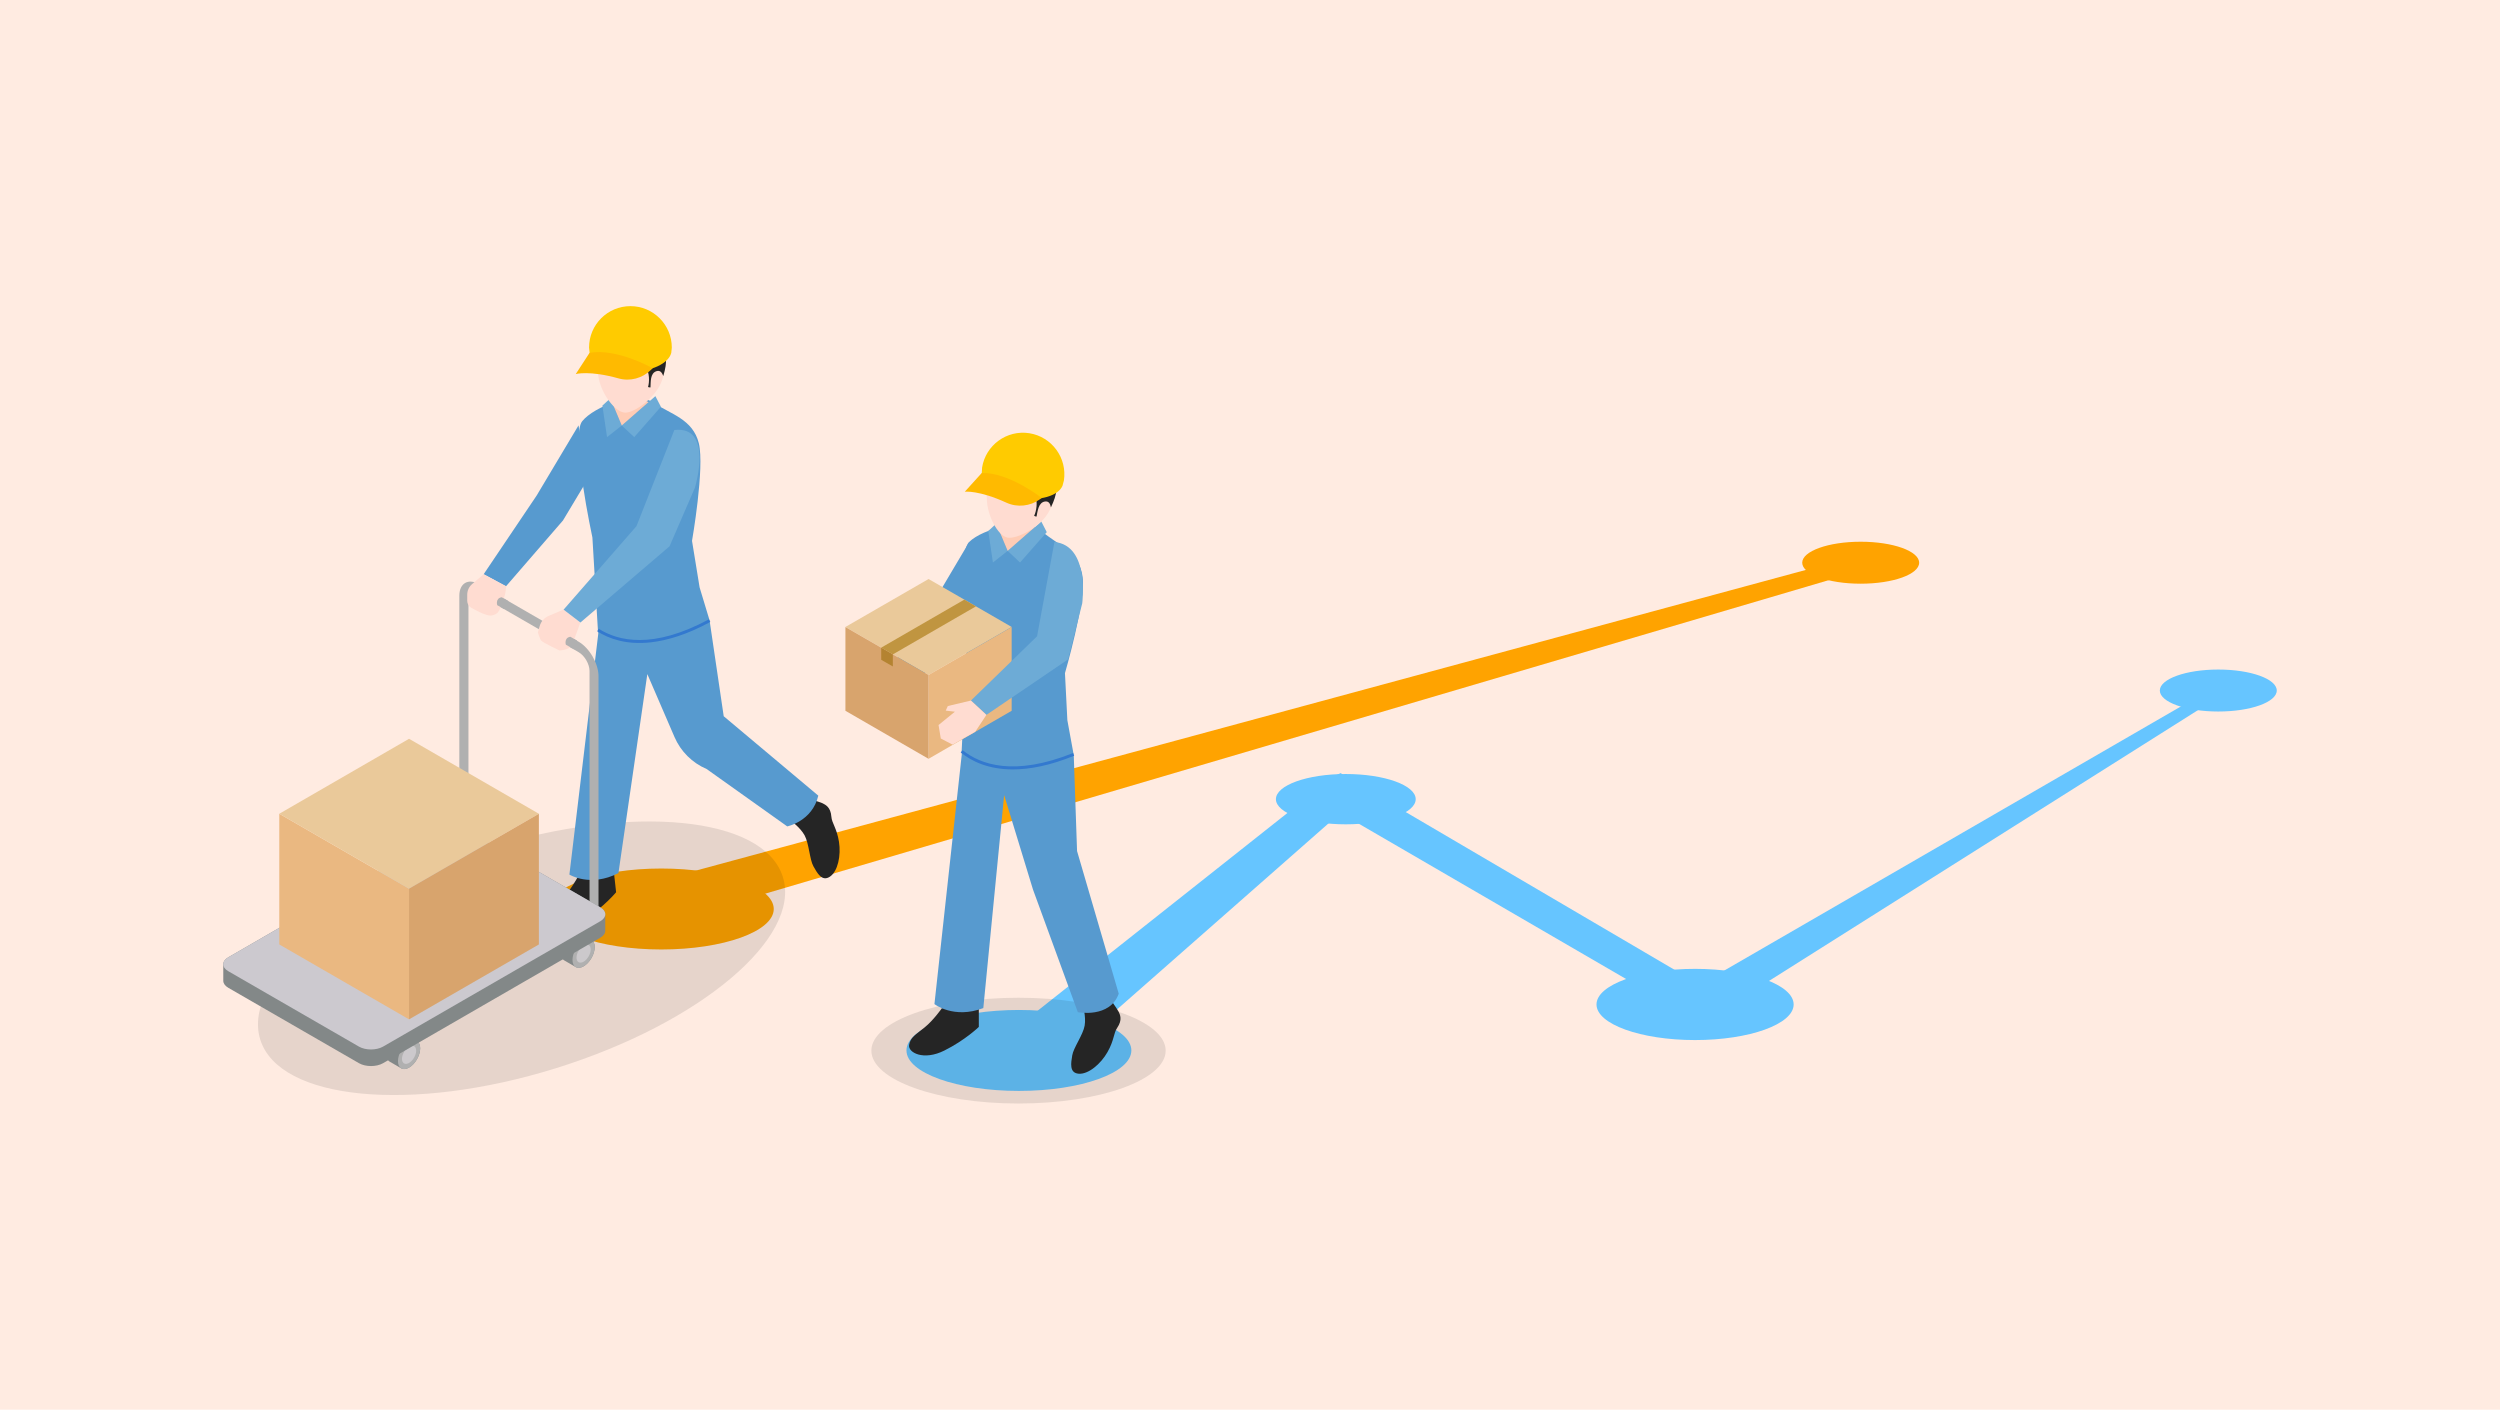 <?xml version="1.0" encoding="utf-8"?>
<!-- Generator: Adobe Illustrator 25.0.1, SVG Export Plug-In . SVG Version: 6.00 Build 0)  -->
<svg version="1.1" id="レイヤー_1" xmlns="http://www.w3.org/2000/svg" xmlns:xlink="http://www.w3.org/1999/xlink" x="0px"
	 y="0px" viewBox="0 0 500 281.931" style="enable-background:new 0 0 500 281.931;" xml:space="preserve">
<style type="text/css">
	.st0{fill:#FFEBE1;}
	.st1{fill:#FF9364;}
	.st2{fill:#FFA300;}
	.st3{opacity:0.1;enable-background:new    ;}
	.st4{fill:#252525;}
	.st5{fill:#579ACF;}
	.st6{fill:#838888;}
	.st7{fill:#B0B0B0;}
	.st8{fill:#CCC9CC;}
	.st9{fill:#CCC9CF;}
	.st10{fill:#3379CF;}
	.st11{fill:#6DABD6;}
	.st12{fill:#FFCCB5;}
	.st13{fill:#FFDCD1;}
	.st14{fill:#FFCB00;}
	.st15{fill:#FFBA00;}
	.st16{fill:#EAB881;}
	.st17{fill:#EAC99A;}
	.st18{fill:#D8A46D;}
	.st19{fill:#66C5FF;}
	.st20{fill:#C09540;}
	.st21{fill:#B48331;}
</style>
<rect id="長方形_277" class="st0" width="500" height="281.931"/>
<g>
	<g>
		<g>
			<line class="st1" x1="138.466" y1="185.397" x2="130.613" y2="178.126"/>
			<polyline class="st2" points="132.262,175.99 373.401,110.669 376.246,112.935 142.187,181.932 			"/>
			<ellipse class="st2" cx="132.262" cy="181.799" rx="22.489" ry="8.096"/>
			<ellipse class="st2" cx="372.137" cy="112.543" rx="11.694" ry="4.198"/>
		</g>
		<g>
			
				<ellipse transform="matrix(0.955 -0.297 0.297 0.955 -52.197 39.603)" class="st3" cx="104.283" cy="191.644" rx="54.726" ry="23.039"/>
			<g>
				<path class="st4" d="M115.46,175.567c0,0-1.395,2.541-2.975,4.168c-1.58,1.626-2.649,2.308-2.711,3.858
					c-0.062,1.534,3.223,2.866,7.127,0.325c3.904-2.541,6.321-5.469,6.321-5.469l-0.495-4.462L115.46,175.567z"/>
				<path class="st4" d="M157.957,163.993c0,0,2.061,1.425,2.959,3.067c0.898,1.643,1.007,4.864,1.766,6.197
					c0.759,1.333,1.689,3.145,3.3,2.076c1.595-1.069,2.246-4.245,1.813-6.972c-0.434-2.726-1.425-3.734-1.518-5.004
					c-0.139-1.967-1.208-2.402-1.751-2.695c-0.542-0.295-4.214-1.302-4.214-1.302L157.957,163.993z"/>
				<path class="st5" d="M113.88,174.916c0,0,4.168,2.603,9.807-0.295l5.779-39.802l5.438,12.596
					c1.239,2.866,3.533,5.159,6.414,6.384l16.129,11.481c0,0,5.02-1.023,6.213-6.151l-18.917-15.881l-2.82-19.119
					c-11.109,5.981-18.158,4.54-22.341,1.875l0.077,0.697L113.88,174.916z"/>
				<polygon class="st5" points="115.708,85.071 107.31,99.139 96.728,114.849 101.206,117.25 112.593,104.097 117.396,96.086 				
					"/>
				<g>
					<path class="st6" d="M83.388,211.852c0.867-1.503,0.867-3.13,0-3.641l-2.324-1.348c-0.867-0.495-2.277,0.31-3.145,1.813
						c-0.867,1.503-0.867,3.13,0,3.641l2.324,1.348C81.111,214.176,82.521,213.37,83.388,211.852z"/>
					<path class="st7" d="M80.244,213.68c-0.867-0.495-0.867-2.138,0-3.641s2.277-2.324,3.145-1.813
						c0.867,0.495,0.867,2.138,0,3.641C82.521,213.37,81.111,214.176,80.244,213.68z"/>
					<path class="st8" d="M80.816,212.689c-0.558-0.325-0.558-1.364,0-2.308c0.558-0.961,1.456-1.472,1.999-1.162
						c0.558,0.325,0.558,1.364,0,2.308C82.257,212.487,81.375,212.998,80.816,212.689z"/>
				</g>
				<g>
					<path class="st6" d="M118.295,191.602c0.867-1.503,0.867-3.13,0-3.641l-2.324-1.348c-0.867-0.495-2.277,0.31-3.145,1.813
						c-0.867,1.503-0.867,3.13,0,3.641l2.324,1.348C116.017,193.926,117.427,193.105,118.295,191.602z"/>
					<path class="st7" d="M115.15,193.43c-0.867-0.495-0.867-2.138,0-3.641c0.867-1.503,2.277-2.324,3.145-1.813
						c0.867,0.495,0.867,2.138,0,3.641C117.427,193.105,116.017,193.926,115.15,193.43z"/>
					<path class="st8" d="M115.723,192.439c-0.558-0.325-0.558-1.364,0-2.308c0.558-0.961,1.456-1.472,1.999-1.162
						c0.558,0.325,0.558,1.364,0,2.308C117.18,192.237,116.28,192.748,115.723,192.439z"/>
				</g>
				<path class="st7" d="M119.736,185.637l-1.828-1.054v-50.368c0-1.395-0.976-3.084-2.185-3.78L95.876,118.97
					c-1.208-0.697-2.185-0.124-2.185,1.255v50.384l-1.828-1.054v-50.384c0-2.541,1.797-3.579,3.997-2.308l19.847,11.465
					c2.2,1.271,3.997,4.384,3.997,6.925v50.384H119.736z"/>
				<path class="st6" d="M120.061,181.469l-26.152-15.091c-1.333-0.759-3.486-0.759-4.803,0l-43.458,25.083
					c-0.666,0.387-0.992,0.883-0.992,1.395v3.3c0,0.495,0.325,1.007,0.992,1.395L71.8,212.642c1.333,0.759,3.486,0.759,4.803,0
					l43.458-25.099c0.666-0.387,0.992-0.883,0.992-1.395v-3.3C121.052,182.353,120.727,181.857,120.061,181.469z"/>
				<path class="st9" d="M120.061,184.243l-43.458,25.083c-1.333,0.759-3.486,0.759-4.803,0l-26.152-15.091
					c-1.333-0.759-1.333-2.015,0-2.774l43.458-25.083c1.333-0.759,3.486-0.759,4.803,0l26.152,15.091
					C121.393,182.228,121.393,183.468,120.061,184.243z"/>
				<path class="st5" d="M141.937,124.145l-2.015-6.662l-1.518-9.312c0,0,2.556-14.641,1.364-19.506
					c-1.193-4.864-5.655-5.825-9.141-8.165c-3.486-2.355-11.743,0.728-14.192,3.749c-2.355,2.913,2.045,23.255,2.045,23.255
					l1.1,18.514C123.779,128.684,130.828,130.109,141.937,124.145z"/>
				<path class="st10" d="M130.163,128.467c-4.849,0.542-8.351-0.697-10.737-2.215l0.325-0.495c3.874,2.464,10.83,4.152,22.031-1.89
					l0.279,0.526C137.429,126.903,133.478,128.096,130.163,128.467z"/>
				<polygon class="st11" points="131.077,79.23 124.352,85.102 126.847,87.425 132.177,81.353 				"/>
				<polygon class="st11" points="124.352,85.102 122.075,79.664 120.479,81.12 121.409,87.425 				"/>
				<path class="st12" d="M124.352,85.102l-1.936-4.617c0,0,4.896-1.069,7.328-0.093L124.352,85.102z"/>
				<path class="st13" d="M96.728,114.849l-2.308,1.967c-0.62,0.526-0.976,1.317-0.976,2.123v1.208c0,0.589,0.31,1.131,0.836,1.425
					c0.728,0.403,1.782,0.961,2.448,1.208c1.115,0.403,1.595,0.48,2.479,0c0.883-0.48,1.038-1.999,1.518-3.052
					c0.48-1.038,0.48-2.479,0.48-2.479L96.728,114.849z"/>
				<path class="st7" d="M100.803,121.82l-1.364-0.79c0,0-0.403-1.395,0.915-1.58l1.333,0.775L100.803,121.82z"/>
				<path class="st13" d="M112.701,121.914l-2.944,1.255c-0.883,0.372-1.549,1.115-1.813,2.03l-0.372,1.286
					c0,0,0.356,1.239,0.682,1.643c0.325,0.403,3.641,1.967,3.641,1.967s1.921-0.077,2.402-0.961c0.48-0.883,1.766-4.648,1.766-4.648
					L112.701,121.914z"/>
				<path class="st7" d="M114.53,129.722l-1.364-0.79c0,0-0.403-1.395,0.915-1.58l1.333,0.775L114.53,129.722z"/>
				<path class="st11" d="M134.873,86.001l-7.576,19.227l-14.579,16.702l3.362,2.572l17.832-15.245l5.082-11.743
					C138.994,97.481,142.789,85.102,134.873,86.001z"/>
				<path class="st13" d="M132.657,75.202c-0.062,0.202-0.108,0.387-0.17,0.605c-1.054,3.579-5.562,6.755-7.422,6.724
					c-2.092-0.031-4.787-3.889-5.314-6.864c-0.31-1.751-0.697-3.084-0.744-4.446c-0.108-1.007-0.031-2.061,0.356-3.331
					c0.449-1.503,1.224-2.835,2.665-3.843c2.897-1.967,9.761,0,10.504,3.672C133.246,71.142,133.556,72.149,132.657,75.202z"/>
				<path class="st4" d="M132.657,75.202c-0.248-0.666-0.605-1.193-1.333-0.976c-1.333,0.387-1.162,2.231-1.224,3.254
					c-0.217,0.031-0.341-0.031-0.495-0.077c0.31-0.945,0.31-3.036-0.418-3.78c-0.976-1.023-2.665-0.775-3.982-0.915
					c-1.162-0.108-2.417-0.31-3.61-0.465c-1.302-0.202-1.782-0.465-2.587-1.007c-0.108-1.007-0.031-2.061,0.356-3.331
					c0.449-1.503,1.224-2.835,2.665-3.843c2.897-1.967,9.761,0,10.504,3.672C133.246,71.142,133.556,72.149,132.657,75.202z"/>
				<path class="st14" d="M126.088,61.227c-4.571,0-8.274,3.703-8.274,8.274c0,0.108,0.031,0.217,0.031,0.341
					c0.015,0.248,0.046,0.495,0.077,0.728c0.526,2.123,3.966,3.764,8.165,3.764s7.638-1.643,8.165-3.764
					c0.031-0.248,0.062-0.48,0.077-0.728c0-0.108,0.031-0.217,0.031-0.341C134.361,64.945,130.643,61.227,126.088,61.227z"/>
				<path class="st15" d="M117.908,70.569l-2.758,4.245c0,0,2.711-0.775,8.568,0.867c2.293,0.651,4.772-0.031,6.476-1.705
					l0.341-0.325C130.55,73.652,123.361,69.577,117.908,70.569z"/>
				<g>
					<polygon class="st16" points="55.857,162.754 55.857,162.754 55.857,188.891 81.808,203.873 81.808,177.736 					"/>
					<polygon class="st17" points="55.857,162.754 55.857,162.754 81.808,147.756 					"/>
					<path class="st17" d="M107.775,162.754l-25.967-14.997L107.775,162.754z"/>
					<polygon class="st17" points="107.775,162.754 81.808,147.756 55.857,162.754 81.808,177.736 					"/>
					<path class="st18" d="M107.775,162.754L107.775,162.754L107.775,162.754z"/>
					<polygon class="st18" points="81.808,177.736 81.808,203.873 107.775,188.891 107.775,162.754 107.775,162.754 					"/>
				</g>
			</g>
		</g>
	</g>
	<g>
		<g>
			<polygon class="st19" points="202.134,206.416 266.799,155.22 268.149,154.62 269.273,155.445 341.439,197.793 338.74,197.643 
				444.922,136.232 446.767,137.498 342.159,203.533 338.94,203.89 337.59,202.991 266.424,161.643 268.898,161.868 
				209.987,213.687 			"/>
			<ellipse class="st19" cx="203.783" cy="210.089" rx="22.489" ry="8.096"/>
			<ellipse class="st19" cx="339.015" cy="200.892" rx="19.715" ry="7.121"/>
			<ellipse class="st19" cx="269.162" cy="159.834" rx="13.979" ry="5.032"/>
			<ellipse class="st19" cx="443.658" cy="138.106" rx="11.694" ry="4.198"/>
		</g>
		<g>
			<ellipse class="st3" cx="203.704" cy="210.126" rx="29.43" ry="10.578"/>
			<g>
				<path class="st4" d="M188.374,201.65c0,0-1.658,2.371-3.424,3.812c-1.766,1.441-2.882,1.999-3.13,3.533
					c-0.248,1.518,2.882,3.207,7.049,1.115c4.168-2.076,6.894-4.725,6.894-4.725v-4.493L188.374,201.65z"/>
				<path class="st4" d="M216.525,200.891c0,0,0.728,2.402,0.403,4.245c-0.325,1.844-2.246,4.431-2.479,5.934
					c-0.248,1.503-0.635,3.517,1.286,3.672c1.921,0.155,4.4-1.921,5.764-4.323s1.208-3.812,1.936-4.849
					c1.115-1.643,0.558-2.634,0.31-3.192s-2.479-3.656-2.479-3.656L216.525,200.891z"/>
				<path class="st5" d="M186.887,200.814c0,0,3.843,3.052,9.776,0.805l4.168-42.591l5.764,18.871l8.971,24.541
					c0,0,6.414,1.255,8.181-3.703l-8.335-28.523l-0.666-19.304c-11.697,4.71-18.545,2.495-22.403-0.62v0.697L186.887,200.814z"/>
				<polygon class="st5" points="193.843,108.397 184.47,124.215 173.904,139.91 178.381,142.326 189.768,129.173 194.571,121.163 
									"/>
				<path class="st5" d="M214.727,150.895l-1.255-6.848l-0.48-9.42c0,0,4.168-14.269,3.533-19.227
					c-0.635-4.974-4.974-6.414-8.181-9.141c-3.207-2.727-11.743-0.589-14.517,2.138c-2.665,2.634-0.543,23.349-0.543,23.349
					l-0.961,18.53C196.182,153.389,203.03,155.604,214.727,150.895z"/>
				<path class="st10" d="M202.566,153.884c-4.88,0-8.227-1.611-10.427-3.393l0.372-0.465c3.564,2.882,10.303,5.33,22.109,0.574
					l0.217,0.543C209.956,153.141,205.897,153.884,202.566,153.884z"/>
				<polygon class="st11" points="208.252,104.291 201.528,110.179 204.007,112.502 209.352,106.429 				"/>
				<polygon class="st11" points="201.528,110.179 199.235,104.741 197.654,106.197 198.584,112.502 				"/>
				<path class="st12" d="M201.528,110.179l-1.936-4.617c0,0,4.896-1.069,7.328-0.093L201.528,110.179z"/>
				<path class="st13" d="M210.188,101.472c-0.093,0.186-0.17,0.372-0.264,0.574c-1.611,3.377-6.554,5.794-8.382,5.484
					c-2.061-0.356-4.105-4.586-4.168-7.607c-0.031-1.782-0.202-3.161-0.046-4.508c0.046-1.007,0.295-2.03,0.883-3.238
					c0.682-1.41,1.658-2.603,3.238-3.377c3.161-1.503,9.637,1.534,9.807,5.268C211.397,97.567,211.552,98.59,210.188,101.472z"/>
				<path class="st4" d="M210.188,101.472c-0.139-0.697-0.418-1.271-1.162-1.177c-1.379,0.17-1.503,2.015-1.72,3.021
					c-0.217,0-0.325-0.077-0.48-0.155c0.449-0.883,0.775-2.944,0.186-3.795c-0.805-1.162-2.51-1.193-3.78-1.534
					c-1.131-0.295-2.339-0.682-3.502-1.038c-1.255-0.403-1.689-0.744-2.402-1.395c0.046-1.007,0.295-2.03,0.883-3.238
					c0.682-1.41,1.658-2.603,3.238-3.377c3.161-1.503,9.637,1.534,9.807,5.268C211.397,97.567,211.552,98.59,210.188,101.472z"/>
				<path class="st14" d="M205.881,86.645c-4.508-0.713-8.753,2.371-9.466,6.879c-0.015,0.108,0,0.217-0.015,0.341
					c-0.031,0.248-0.031,0.495-0.046,0.728c0.185,2.185,3.331,4.338,7.484,5.004c4.152,0.666,7.809-0.434,8.661-2.433
					c0.062-0.233,0.139-0.465,0.186-0.713c0.015-0.108,0.062-0.217,0.093-0.325C213.473,91.602,210.389,87.373,205.881,86.645z"/>
				<path class="st15" d="M196.353,94.593l-3.393,3.749c0,0,2.789-0.341,8.335,2.2c2.169,0.992,4.725,0.713,6.662-0.666l0.387-0.279
					C208.345,99.612,201.884,94.468,196.353,94.593z"/>
				<g>
					<polygon class="st17" points="169.085,125.393 176.243,129.529 178.567,130.878 185.709,134.998 202.333,125.393 
						195.19,121.271 192.867,119.924 185.709,115.802 					"/>
					<polygon class="st16" points="185.709,151.763 185.709,134.998 202.333,125.409 202.333,142.156 					"/>
					<polygon class="st20" points="176.243,129.529 178.567,130.878 195.19,121.271 192.867,119.924 					"/>
					<polygon class="st18" points="169.085,125.409 185.709,134.998 185.709,151.763 169.085,142.156 					"/>
					<polygon class="st21" points="176.243,129.529 178.567,130.878 178.567,133.295 176.243,131.962 					"/>
				</g>
				<path class="st11" d="M210.886,108.397l-3.471,18.855l-13.232,12.86l3.099,2.866l16.345-11.109l2.82-11.202
					C216.432,120.683,218.059,109.094,210.886,108.397z"/>
				<path class="st13" d="M194.184,140.111c-3.951,0.915-4.633,1.115-4.633,1.115l-0.403,0.898l1.828,0.217l-3.269,2.665
					l0.449,2.695l2.355,1.224l4.524-2.556l2.246-3.393L194.184,140.111z"/>
			</g>
		</g>
	</g>
</g>
</svg>
